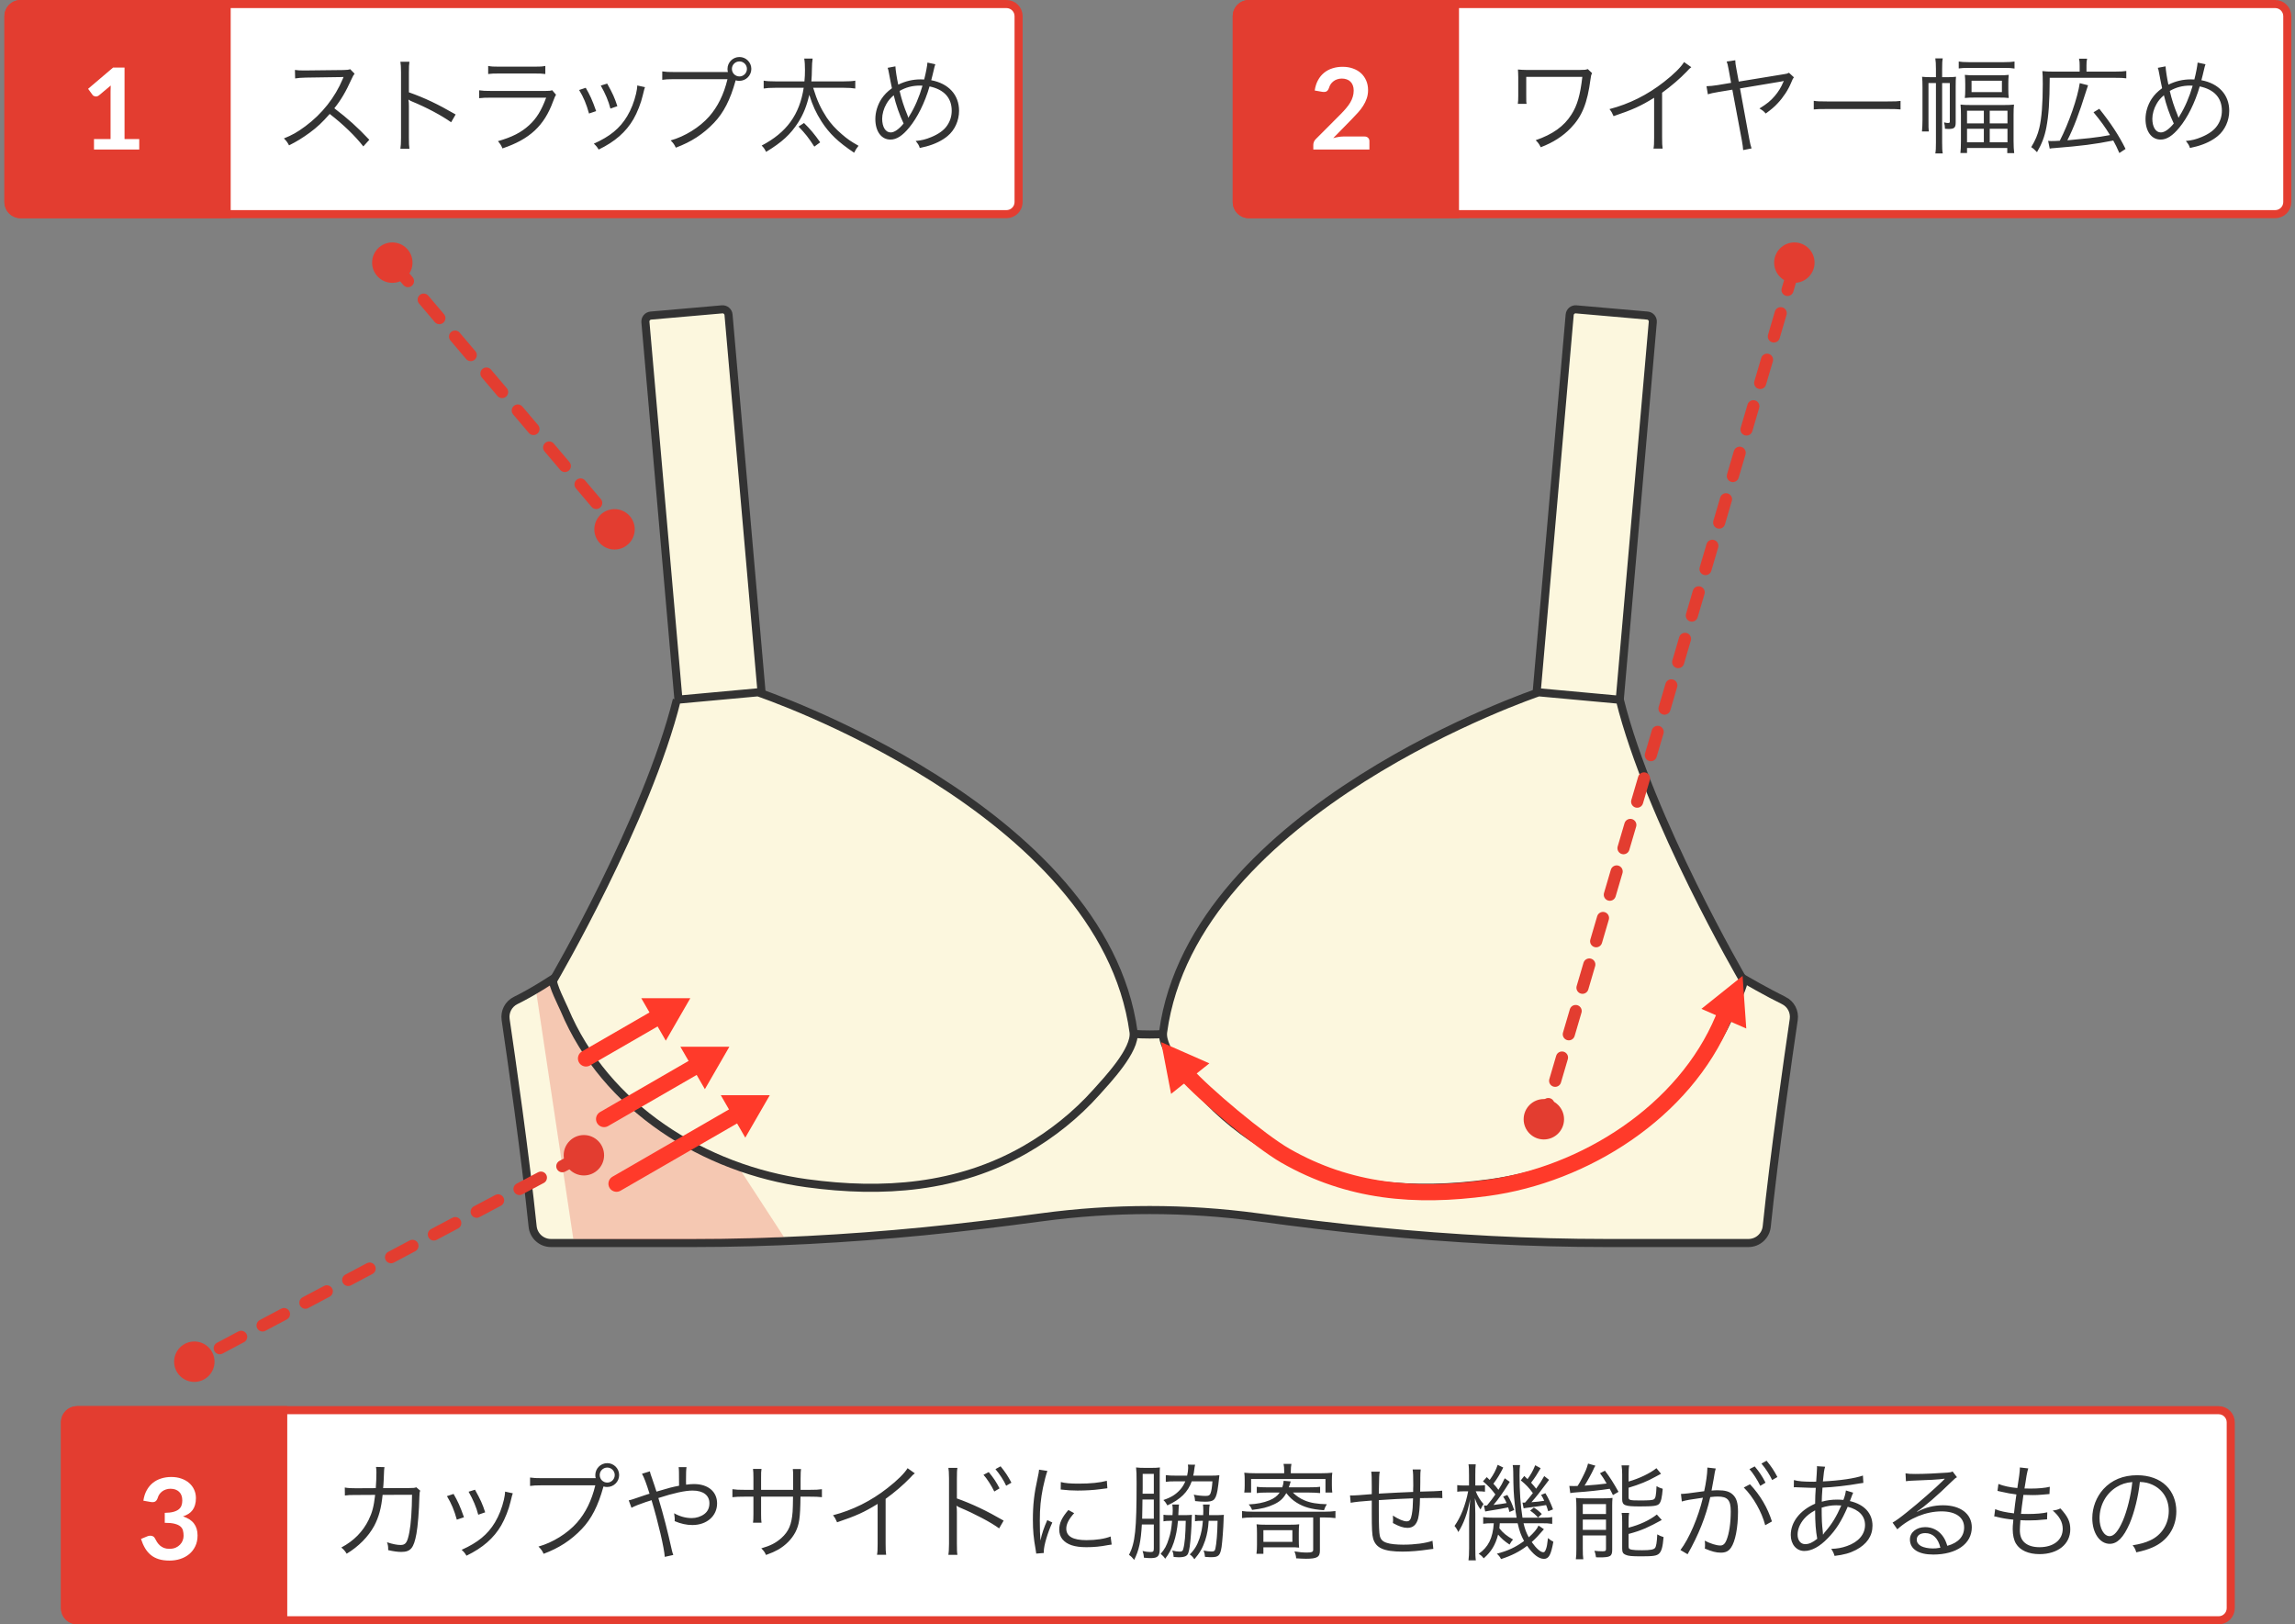 <svg width="284" height="201" viewBox="0 0 284 201" fill="none" xmlns="http://www.w3.org/2000/svg">
<rect x="0" y="0" width="284" height="201" fill="#808080" stroke="none"/>
<path d="M83.301 124.299L73.775 129.799" stroke="#FF3A2A" stroke-width="2" stroke-linecap="round"/>
<path d="M83.648 126.098L81.916 123.098L85.381 123.098L83.648 126.098Z" fill="#FF3A2A" stroke="#FF3A2A"/>
<path d="M86.637 130.698L74.512 137.698" stroke="#FF3A2A" stroke-width="2" stroke-linecap="round"/>
<path d="M86.984 132.498L85.252 129.497L88.717 129.497L86.984 132.498Z" fill="#FF3A2A" stroke="#FF3A2A"/>
<path d="M90.137 137.348L74.548 146.348" stroke="#FF3A2A" stroke-width="2" stroke-linecap="round"/>
<path d="M90.484 139.147L88.752 136.147L92.217 136.146L90.484 139.147Z" fill="#FF3A2A" stroke="#FF3A2A"/>
<path d="M220.743 123.81C216.537 121.729 211.786 118.706 211.718 118.643C211.718 118.643 211.893 117.859 211.891 117.859L146.289 127.733C143.622 128.102 140.917 128.102 138.251 127.733L72.757 117.839C72.757 117.839 72.805 118.073 72.803 118.073C72.733 118.137 68.002 121.731 63.796 123.81C62.92 124.244 62.429 125.194 62.571 126.161C63.23 130.638 65.008 142.975 65.912 151.769C66.032 152.932 67.008 153.814 68.176 153.814H85.708C95.238 153.814 104.763 153.297 114.248 152.371C119.089 151.899 123.915 151.301 128.736 150.653C128.784 150.648 128.831 150.64 128.879 150.635C137.768 149.434 146.773 149.434 155.661 150.635C155.709 150.64 155.757 150.648 155.805 150.653C160.626 151.301 165.452 151.899 170.293 152.371C179.778 153.297 189.303 153.814 198.833 153.814H216.365C217.533 153.814 218.509 152.932 218.629 151.771C219.533 142.979 221.311 130.64 221.97 126.161C222.112 125.194 221.621 124.242 220.745 123.809L220.743 123.81Z" fill="#FCF7DE" stroke="#333333" stroke-miterlimit="10"/>
<path opacity="0.25" d="M70.947 153.324L66.394 122.998C66.394 122.998 71.27 119.989 73.634 117.149L97.007 153.062C97.007 153.062 92.257 153.559 70.947 153.324Z" fill="#E33D30"/>
<path d="M80.54 39.051L89.354 38.28C89.76 38.244 90.118 38.544 90.154 38.951L94.362 87.049L84.077 87.949L79.869 39.85C79.834 39.444 80.134 39.087 80.54 39.051Z" fill="#FCF7DE" stroke="#333333" stroke-miterlimit="10"/>
<path d="M200.32 87.949L190.036 87.049L194.244 38.951C194.279 38.544 194.637 38.244 195.043 38.28L203.858 39.051C204.264 39.087 204.564 39.444 204.528 39.85L200.32 87.949Z" fill="#FCF7DE" stroke="#333333" stroke-miterlimit="10"/>
<path d="M200.449 86.59L190.402 85.668C190.402 85.668 147.697 100.023 143.931 127.711C143.636 129.921 147.208 133.673 148.521 135.144C151.041 137.966 154.038 140.357 157.318 142.239C165.677 147.032 174.962 147.691 184.336 146.418C197.06 144.691 209.297 137.049 214.372 124.912C214.568 124.443 215.99 121.652 215.723 121.278C215.723 121.278 204.144 101.438 200.447 86.59H200.449Z" fill="#FCF7DE" stroke="#333333" stroke-miterlimit="10"/>
<path d="M83.756 86.59L93.803 85.668C93.803 85.668 136.508 100.023 140.274 127.711C140.569 129.921 136.997 133.673 135.684 135.144C133.164 137.966 130.168 140.357 126.887 142.239C118.528 147.032 109.243 147.691 99.869 146.418C87.145 144.691 74.908 137.049 69.833 124.912C69.638 124.443 68.215 121.652 68.483 121.278C68.483 121.278 80.061 101.438 83.758 86.59H83.756Z" fill="#FCF7DE" stroke="#333333" stroke-miterlimit="10"/>
<path d="M82.043 125.475L72.517 130.975" stroke="#FF3A2A" stroke-width="2" stroke-linecap="round"/>
<path d="M82.391 127.609L80.369 124.107L84.412 124.108L82.391 127.609Z" fill="#FF3A2A" stroke="#FF3A2A" stroke-width="1.167"/>
<path d="M86.879 131.475L74.755 138.475" stroke="#FF3A2A" stroke-width="2" stroke-linecap="round"/>
<path d="M87.227 133.609L85.205 130.107L89.248 130.108L87.227 133.609Z" fill="#FF3A2A" stroke="#FF3A2A" stroke-width="1.167"/>
<path d="M91.879 137.475L76.29 146.475" stroke="#FF3A2A" stroke-width="2" stroke-linecap="round"/>
<path d="M92.227 139.609L90.205 136.107L94.248 136.108L92.227 139.609Z" fill="#FF3A2A" stroke="#FF3A2A" stroke-width="1.167"/>
<path d="M48.547 32.5L76.547 65.5" stroke="#E33D30" stroke-width="1.5" stroke-linecap="round" stroke-dasharray="3 3"/>
<path d="M222.047 33L191.047 138.5" stroke="#E33D30" stroke-width="1.5" stroke-linecap="round" stroke-dasharray="3 3"/>
<path d="M2.547 0.5H124.547C125.375 0.5 126.047 1.172 126.047 2V25C126.047 25.828 125.375 26.5 124.547 26.5H2.547C1.718 26.5 1.047 25.828 1.047 25V2C1.047 1.172 1.718 0.5 2.547 0.5Z" fill="white" stroke="#E43D30"/>
<path d="M45.701 17.298L44.96 18.117C43.933 16.804 42.464 15.387 40.8 14.1C39.89 15.14 39.253 15.738 38.317 16.427C37.42 17.077 36.731 17.506 35.769 17.987C35.561 17.597 35.457 17.454 35.132 17.129C36.133 16.726 36.77 16.375 37.771 15.634C39.851 14.1 41.463 12.046 42.412 9.771C42.438 9.693 42.451 9.68 42.477 9.615C42.503 9.576 42.503 9.563 42.516 9.524C42.399 9.537 42.36 9.537 42.204 9.537L37.862 9.602C37.277 9.615 36.9 9.641 36.523 9.706L36.497 8.653C36.848 8.705 37.082 8.718 37.524 8.718C37.563 8.718 37.68 8.718 37.862 8.718L42.503 8.666C42.958 8.653 43.114 8.64 43.335 8.562L43.881 9.121C43.751 9.277 43.66 9.433 43.517 9.758C42.789 11.37 42.178 12.397 41.372 13.398C43.075 14.698 44.219 15.725 45.701 17.298ZM50.665 18.403H49.547C49.599 18.052 49.625 17.74 49.625 17.038V8.965C49.625 8.276 49.599 7.964 49.547 7.639H50.665C50.613 7.977 50.6 8.25 50.6 8.991V11.422C52.602 12.137 54.11 12.852 56.385 14.165L55.826 15.127C54.604 14.269 52.81 13.307 50.977 12.553C50.782 12.475 50.691 12.423 50.574 12.332L50.548 12.345C50.587 12.605 50.6 12.787 50.6 13.112V17.025C50.6 17.753 50.613 18.039 50.665 18.403ZM60.41 9.16V8.159C60.788 8.237 61.047 8.25 61.776 8.25H66.118C66.846 8.25 67.106 8.237 67.483 8.159V9.16C67.132 9.108 66.82 9.095 66.13 9.095H61.763C61.074 9.095 60.761 9.108 60.41 9.16ZM59.292 12.15V11.175C59.761 11.24 60.033 11.253 60.813 11.253H67.483C67.963 11.253 68.106 11.24 68.328 11.162L68.808 11.721C68.692 11.903 68.665 11.968 68.445 12.54C67.34 15.569 65.546 17.233 62.178 18.364C62.023 17.987 61.931 17.844 61.62 17.467C63.361 16.973 64.505 16.388 65.481 15.491C66.403 14.646 66.989 13.684 67.587 12.085H60.8C60.111 12.085 59.734 12.098 59.292 12.15ZM71.665 11.136L72.484 10.863C73.004 11.76 73.29 12.371 73.772 13.749L72.888 14.048C72.576 12.904 72.212 12.033 71.665 11.136ZM74.344 10.59L75.136 10.343C75.826 11.578 76.059 12.098 76.397 13.138L75.54 13.437C75.305 12.514 74.903 11.565 74.344 10.59ZM78.855 10.577L79.817 10.785C79.739 10.993 79.739 10.993 79.531 11.838C79.323 12.748 78.855 13.944 78.386 14.75C77.463 16.336 76.099 17.532 74.084 18.507C73.888 18.182 73.784 18.052 73.486 17.779C75.487 16.882 76.71 15.881 77.606 14.386C78.1 13.567 78.478 12.592 78.712 11.591C78.802 11.162 78.855 10.863 78.855 10.707V10.655C78.855 10.616 78.855 10.616 78.855 10.577ZM89.817 8.913H90.077C90.038 8.77 90.025 8.653 90.025 8.536C90.025 7.717 90.688 7.054 91.507 7.054C92.313 7.054 92.976 7.717 92.976 8.523C92.976 9.342 92.313 10.005 91.494 10.005C91.351 10.005 91.221 9.992 91.039 9.94C91.026 9.979 91.026 9.979 91.013 10.018C90.376 12.332 89.544 13.957 88.361 15.192C87.009 16.609 85.54 17.558 83.629 18.273C83.447 17.87 83.304 17.688 82.992 17.376C84.734 16.895 86.58 15.751 87.75 14.425C88.816 13.216 89.57 11.695 90.025 9.797H83.408C82.654 9.797 82.342 9.823 81.952 9.875V8.835C82.42 8.9 82.719 8.913 83.421 8.913H89.817ZM91.507 7.6C90.987 7.6 90.571 8.016 90.571 8.523C90.571 9.043 90.987 9.459 91.507 9.459C92.014 9.459 92.43 9.043 92.43 8.523C92.43 8.016 92.014 7.6 91.507 7.6ZM104.422 10.863H100.626C101.12 12.475 101.562 13.411 102.316 14.568C102.81 15.296 103.408 15.959 104.188 16.622C104.864 17.207 105.293 17.506 106.242 18.039C105.995 18.338 105.904 18.494 105.696 18.897C103.707 17.571 102.628 16.531 101.653 15.023C100.977 13.957 100.574 13.086 100.145 11.734C99.833 13.099 99.417 14.139 98.78 15.14C97.831 16.622 96.778 17.597 94.802 18.793C94.633 18.455 94.529 18.286 94.256 18.013C97.35 16.388 98.936 14.204 99.456 10.863H95.933C95.231 10.863 94.893 10.889 94.503 10.954V9.979C94.841 10.044 95.257 10.07 95.972 10.07H99.547C99.599 9.524 99.612 9.16 99.612 8.666C99.612 8.068 99.586 7.613 99.521 7.249H100.561C100.496 7.691 100.483 7.951 100.47 8.601C100.47 9.16 100.444 9.485 100.405 10.07H104.409C105.072 10.07 105.501 10.044 105.839 9.979V10.954C105.436 10.889 105.059 10.863 104.422 10.863ZM101.497 17.61L100.769 18.143C100.054 17.038 99.664 16.544 98.819 15.66L99.495 15.218C100.262 15.972 100.808 16.622 101.497 17.61ZM109.842 8.393L110.804 8.211C110.817 8.627 110.986 9.719 111.155 10.473C112.065 10.031 112.962 9.823 113.937 9.823C114.028 9.823 114.184 9.823 114.366 9.836C114.587 8.978 114.743 8.12 114.769 7.743L115.744 7.951C115.666 8.159 115.666 8.159 115.393 9.316C115.328 9.537 115.302 9.68 115.237 9.927C117.395 10.33 118.682 11.747 118.682 13.71C118.682 14.919 118.149 16.102 117.265 16.83C116.602 17.389 115.666 17.844 114.639 18.117C114.444 18.169 114.379 18.182 113.82 18.312C113.716 17.974 113.651 17.87 113.313 17.441C114.054 17.376 114.561 17.246 115.25 16.96C116.16 16.583 116.81 16.115 117.2 15.543C117.577 14.997 117.772 14.373 117.772 13.697C117.772 12.111 116.823 11.071 115.029 10.694C114.444 12.709 113.521 14.568 112.507 15.79C111.675 16.804 110.947 17.272 110.193 17.272C109.062 17.272 108.321 16.258 108.321 14.724C108.321 13.879 108.594 12.982 109.075 12.241C109.413 11.734 109.777 11.357 110.375 10.915C110.284 10.499 110.128 9.732 110.011 9.082C109.933 8.653 109.92 8.601 109.842 8.393ZM110.596 11.786C110.167 12.163 109.92 12.449 109.686 12.865C109.361 13.424 109.166 14.126 109.166 14.685C109.166 15.712 109.582 16.388 110.219 16.388C110.674 16.388 111.233 15.998 111.818 15.283C111.298 14.191 110.882 12.982 110.596 11.786ZM112.403 14.568H112.416C112.481 14.438 112.481 14.425 112.572 14.282C113.183 13.32 113.755 11.994 114.158 10.603C114.015 10.603 113.898 10.59 113.833 10.59C112.91 10.59 112.078 10.811 111.324 11.253C111.571 12.306 111.844 13.164 112.299 14.269C112.364 14.438 112.377 14.464 112.403 14.568Z" fill="#333333"/>
<path d="M0.547 2C0.547 0.895 1.442 0 2.547 0H28.547V27H2.547C1.442 27 0.547 26.105 0.547 25V2Z" fill="#E33D30"/>
<path d="M17.231 17.205V18.5H11.631V17.205H13.682V11.304C13.682 11.071 13.689 10.83 13.703 10.583L12.247 11.801C12.163 11.866 12.079 11.908 11.995 11.927C11.916 11.941 11.839 11.941 11.764 11.927C11.694 11.913 11.631 11.89 11.575 11.857C11.519 11.82 11.477 11.78 11.449 11.738L10.903 10.989L13.99 8.364H15.411V17.205H17.231Z" fill="white"/>
<path d="M154.547 0.5H281.547C282.375 0.5 283.047 1.172 283.047 2V25C283.047 25.828 282.375 26.5 281.547 26.5H154.547C153.718 26.5 153.047 25.828 153.047 25V2C153.047 1.172 153.718 0.5 154.547 0.5Z" fill="white" stroke="#E43D30"/>
<path d="M188.907 12.852H187.828C187.867 12.553 187.88 12.345 187.88 11.799V9.576C187.867 9.069 187.867 8.952 187.841 8.601C188.127 8.627 188.53 8.653 188.842 8.653H195.563C196.096 8.653 196.226 8.64 196.486 8.549L197.019 9.056C196.902 9.264 196.876 9.368 196.824 9.784C196.434 12.761 195.784 14.386 194.38 15.842C193.392 16.869 192.17 17.649 190.662 18.221C190.454 17.805 190.363 17.675 190.038 17.35C192.144 16.622 193.535 15.634 194.458 14.178C195.186 13.047 195.55 11.76 195.81 9.511H188.868V11.773C188.868 12.644 188.868 12.644 188.907 12.852ZM208.398 7.678L209.295 8.315C209.061 8.484 209.048 8.51 208.723 8.861C207.904 9.719 206.799 10.668 205.681 11.474V17.012C205.681 17.753 205.694 18.039 205.746 18.39H204.615C204.68 18.052 204.693 17.753 204.693 17.038V12.098C203.003 13.138 202.054 13.567 199.675 14.373C199.493 13.957 199.428 13.827 199.168 13.502C201.612 12.865 203.861 11.747 205.915 10.135C207.124 9.199 208.034 8.289 208.398 7.678ZM221.379 9.004L221.99 9.563C221.847 9.758 221.847 9.758 221.652 10.226C221.301 11.097 220.677 12.046 219.988 12.774C219.572 13.229 219.208 13.528 218.506 14.048C218.246 13.749 218.142 13.671 217.726 13.424C218.636 12.865 219.117 12.475 219.624 11.877C220.066 11.357 220.404 10.811 220.664 10.187C220.703 10.109 220.729 10.057 220.742 10.018C220.625 10.044 220.547 10.07 220.443 10.083L215.321 10.941L216.465 17.181C216.569 17.727 216.634 18.026 216.751 18.364L215.711 18.572C215.685 18.247 215.646 17.896 215.555 17.402L214.372 11.097L212.643 11.383C211.967 11.5 211.72 11.552 211.343 11.669L211.174 10.668C211.629 10.655 211.967 10.616 212.5 10.538L214.216 10.252L213.93 8.679C213.787 7.925 213.787 7.925 213.67 7.613L214.736 7.457C214.749 7.795 214.762 7.964 214.866 8.484L215.165 10.096L220.807 9.173C221.093 9.134 221.184 9.108 221.379 9.004ZM224.448 13.541V12.475C224.825 12.54 225.176 12.553 226.06 12.553H233.613C234.575 12.553 234.783 12.54 235.186 12.488V13.541C234.77 13.502 234.471 13.489 233.6 13.489H226.06C225.111 13.489 224.838 13.502 224.448 13.541ZM240.334 10.278V17.636C240.334 18.351 240.347 18.663 240.412 18.988H239.489C239.554 18.65 239.567 18.338 239.567 17.636V10.278H238.644V14.867C238.644 15.699 238.644 15.92 238.683 16.271H237.838C237.877 15.894 237.903 15.322 237.903 14.841V10.746C237.903 10.213 237.89 9.875 237.851 9.498C238.163 9.537 238.462 9.55 238.956 9.55H239.567V8.536C239.567 7.899 239.541 7.561 239.489 7.223H240.412C240.347 7.548 240.334 7.821 240.334 8.536V9.55H241.036C241.504 9.55 241.725 9.537 242.05 9.498C242.024 9.745 242.011 10.018 242.011 10.72V15.166C242.011 15.803 241.829 15.959 241.114 15.959C240.997 15.959 240.828 15.946 240.685 15.933C240.672 15.608 240.646 15.426 240.568 15.14C240.893 15.218 240.919 15.218 241.075 15.218C241.231 15.218 241.283 15.179 241.283 15.062V10.278H240.334ZM242.388 8.471V7.613C242.687 7.665 243.038 7.691 243.597 7.691H248.017C248.641 7.691 248.979 7.665 249.291 7.613V8.484C248.914 8.419 248.654 8.406 248.017 8.406H243.597C243.051 8.406 242.726 8.419 242.388 8.471ZM243.194 11.006V10.395C243.194 9.888 243.181 9.615 243.142 9.264C243.48 9.303 243.805 9.316 244.364 9.316H247.393C247.926 9.316 248.264 9.303 248.576 9.264C248.537 9.615 248.524 9.862 248.524 10.382V10.993C248.524 11.513 248.537 11.786 248.576 12.124C248.238 12.085 247.9 12.072 247.341 12.072H244.403C243.857 12.072 243.48 12.085 243.142 12.124C243.181 11.786 243.194 11.5 243.194 11.006ZM243.974 9.992V11.396H247.731V9.992H243.974ZM242.661 17.493V14.23C242.661 13.658 242.648 13.294 242.609 12.943C242.986 12.982 243.285 12.995 243.896 12.995H247.952C248.576 12.995 248.849 12.982 249.226 12.943C249.187 13.281 249.174 13.658 249.174 14.204V17.467C249.174 18.065 249.2 18.559 249.252 18.949H248.394V18.312H243.415V18.936H242.596C242.635 18.572 242.661 18.156 242.661 17.493ZM243.415 13.697V15.27H245.495V13.697H243.415ZM246.223 13.697V15.27H248.42V13.697H246.223ZM243.415 15.933V17.61H245.495V15.933H243.415ZM246.223 15.933V17.61H248.42V15.933H246.223ZM253.646 18.39L253.451 17.428C253.62 17.454 253.685 17.454 253.867 17.454C254.101 17.454 254.582 17.441 254.894 17.415C256.012 15.244 257.104 12.085 257.364 10.291L258.391 10.551C258.3 10.798 258.248 10.954 258.131 11.344C257.273 14.074 256.623 15.803 255.83 17.363C257.234 17.233 258.144 17.142 258.586 17.09C259.704 16.96 260.224 16.882 261.108 16.713C260.497 15.712 259.951 14.958 259.067 13.892L259.782 13.463C261.173 15.192 262.213 16.765 263.032 18.429L262.265 18.936C261.953 18.221 261.823 17.961 261.511 17.389C259.158 17.857 257.598 18.052 254.205 18.325C253.971 18.338 253.841 18.351 253.646 18.39ZM257.351 8.861V8.094C257.351 7.717 257.338 7.548 257.273 7.262H258.274C258.209 7.522 258.196 7.717 258.196 8.107V8.861H261.719C262.408 8.861 262.772 8.835 263.123 8.783V9.693C262.785 9.641 262.473 9.628 261.719 9.628H253.646C253.633 12.644 253.516 14.282 253.23 15.777C253.009 16.921 252.671 17.805 252.073 18.832C251.722 18.468 251.657 18.403 251.358 18.208C251.865 17.376 252.151 16.7 252.359 15.842C252.645 14.633 252.788 12.839 252.788 10.421C252.788 9.576 252.775 9.199 252.736 8.796C253.152 8.848 253.516 8.861 254.036 8.861H257.351ZM267.022 8.393L267.984 8.211C267.997 8.627 268.166 9.719 268.335 10.473C269.245 10.031 270.142 9.823 271.117 9.823C271.208 9.823 271.364 9.823 271.546 9.836C271.767 8.978 271.923 8.12 271.949 7.743L272.924 7.951C272.846 8.159 272.846 8.159 272.573 9.316C272.508 9.537 272.482 9.68 272.417 9.927C274.575 10.33 275.862 11.747 275.862 13.71C275.862 14.919 275.329 16.102 274.445 16.83C273.782 17.389 272.846 17.844 271.819 18.117C271.624 18.169 271.559 18.182 271 18.312C270.896 17.974 270.831 17.87 270.493 17.441C271.234 17.376 271.741 17.246 272.43 16.96C273.34 16.583 273.99 16.115 274.38 15.543C274.757 14.997 274.952 14.373 274.952 13.697C274.952 12.111 274.003 11.071 272.209 10.694C271.624 12.709 270.701 14.568 269.687 15.79C268.855 16.804 268.127 17.272 267.373 17.272C266.242 17.272 265.501 16.258 265.501 14.724C265.501 13.879 265.774 12.982 266.255 12.241C266.593 11.734 266.957 11.357 267.555 10.915C267.464 10.499 267.308 9.732 267.191 9.082C267.113 8.653 267.1 8.601 267.022 8.393ZM267.776 11.786C267.347 12.163 267.1 12.449 266.866 12.865C266.541 13.424 266.346 14.126 266.346 14.685C266.346 15.712 266.762 16.388 267.399 16.388C267.854 16.388 268.413 15.998 268.998 15.283C268.478 14.191 268.062 12.982 267.776 11.786ZM269.583 14.568H269.596C269.661 14.438 269.661 14.425 269.752 14.282C270.363 13.32 270.935 11.994 271.338 10.603C271.195 10.603 271.078 10.59 271.013 10.59C270.09 10.59 269.258 10.811 268.504 11.253C268.751 12.306 269.024 13.164 269.479 14.269C269.544 14.438 269.557 14.464 269.583 14.568Z" fill="#333333"/>
<path d="M152.547 2C152.547 0.895 153.442 0 154.547 0H180.547V27H154.547C153.442 27 152.547 26.105 152.547 25V2Z" fill="#E33D30"/>
<path d="M168.853 16.89C169.04 16.89 169.187 16.944 169.294 17.051C169.406 17.154 169.462 17.291 169.462 17.464V18.5H162.518V17.926C162.518 17.809 162.542 17.688 162.588 17.562C162.64 17.431 162.719 17.315 162.826 17.212L165.899 14.132C166.156 13.871 166.385 13.621 166.585 13.383C166.791 13.145 166.961 12.909 167.096 12.676C167.232 12.443 167.334 12.207 167.404 11.969C167.479 11.726 167.516 11.472 167.516 11.206C167.516 10.963 167.481 10.751 167.411 10.569C167.341 10.382 167.241 10.226 167.11 10.1C166.984 9.974 166.83 9.881 166.648 9.82C166.471 9.755 166.27 9.722 166.046 9.722C165.841 9.722 165.65 9.752 165.472 9.813C165.3 9.869 165.146 9.951 165.01 10.058C164.875 10.161 164.761 10.282 164.667 10.422C164.574 10.562 164.504 10.716 164.457 10.884C164.378 11.099 164.275 11.241 164.149 11.311C164.023 11.381 163.841 11.397 163.603 11.36L162.693 11.199C162.763 10.714 162.899 10.289 163.099 9.925C163.3 9.556 163.55 9.251 163.848 9.008C164.152 8.761 164.497 8.576 164.884 8.455C165.276 8.329 165.696 8.266 166.144 8.266C166.611 8.266 167.038 8.336 167.425 8.476C167.813 8.611 168.144 8.805 168.419 9.057C168.695 9.309 168.909 9.612 169.063 9.967C169.217 10.322 169.294 10.716 169.294 11.15C169.294 11.523 169.238 11.869 169.126 12.186C169.019 12.503 168.872 12.807 168.685 13.096C168.503 13.385 168.289 13.665 168.041 13.936C167.794 14.207 167.535 14.482 167.264 14.762L164.982 17.093C165.202 17.028 165.419 16.979 165.633 16.946C165.853 16.909 166.06 16.89 166.256 16.89H168.853Z" fill="white"/>
<path d="M9.547 174.5H274.547C275.375 174.5 276.047 175.172 276.047 176V199C276.047 199.828 275.375 200.5 274.547 200.5H9.547C8.718 200.5 8.047 199.828 8.047 199V176C8.047 175.172 8.718 174.5 9.547 174.5Z" fill="white" stroke="#E43D30"/>
<path d="M44.071 184.161L46.502 184.148C46.554 183.485 46.58 182.77 46.58 182.198C46.58 181.899 46.567 181.756 46.528 181.522L47.581 181.548C47.529 181.847 47.529 181.847 47.477 183.225C47.451 183.628 47.451 183.784 47.412 184.148L50.662 184.135C51.247 184.135 51.26 184.122 51.52 184.044L52.001 184.46C51.923 184.655 51.91 184.772 51.897 185.24C51.858 186.93 51.702 188.893 51.533 189.79C51.208 191.571 50.818 192.039 49.648 192.039C49.232 192.039 48.725 191.974 48.036 191.818C48.036 191.74 48.036 191.701 48.036 191.662C48.036 191.363 48.01 191.181 47.893 190.843C48.595 191.077 49.141 191.181 49.57 191.181C50.207 191.181 50.415 190.869 50.662 189.582C50.857 188.555 50.974 186.891 50.987 184.967L47.347 184.98C47.178 186.644 46.879 187.723 46.307 188.815C45.579 190.154 44.37 191.376 42.901 192.26C42.667 191.883 42.563 191.779 42.238 191.493C43.785 190.674 44.903 189.53 45.618 188.074C46.06 187.164 46.255 186.436 46.424 184.98L44.058 184.993C43.291 184.993 43.148 184.993 42.68 185.058L42.667 184.07C43.109 184.148 43.421 184.161 44.071 184.161ZM55.308 185.136L56.127 184.863C56.647 185.76 56.933 186.371 57.414 187.749L56.53 188.048C56.218 186.904 55.854 186.033 55.308 185.136ZM57.986 184.59L58.779 184.343C59.468 185.578 59.702 186.098 60.04 187.138L59.182 187.437C58.948 186.514 58.545 185.565 57.986 184.59ZM62.497 184.577L63.459 184.785C63.381 184.993 63.381 184.993 63.173 185.838C62.965 186.748 62.497 187.944 62.029 188.75C61.106 190.336 59.741 191.532 57.726 192.507C57.531 192.182 57.427 192.052 57.128 191.779C59.13 190.882 60.352 189.881 61.249 188.386C61.743 187.567 62.12 186.592 62.354 185.591C62.445 185.162 62.497 184.863 62.497 184.707V184.655C62.497 184.616 62.497 184.616 62.497 184.577ZM73.459 182.913H73.719C73.68 182.77 73.667 182.653 73.667 182.536C73.667 181.717 74.33 181.054 75.149 181.054C75.955 181.054 76.618 181.717 76.618 182.523C76.618 183.342 75.955 184.005 75.136 184.005C74.993 184.005 74.863 183.992 74.681 183.94C74.668 183.979 74.668 183.979 74.655 184.018C74.018 186.332 73.186 187.957 72.003 189.192C70.651 190.609 69.182 191.558 67.271 192.273C67.089 191.87 66.946 191.688 66.634 191.376C68.376 190.895 70.222 189.751 71.392 188.425C72.458 187.216 73.212 185.695 73.667 183.797H67.05C66.296 183.797 65.984 183.823 65.594 183.875V182.835C66.062 182.9 66.361 182.913 67.063 182.913H73.459ZM75.149 181.6C74.629 181.6 74.213 182.016 74.213 182.523C74.213 183.043 74.629 183.459 75.149 183.459C75.656 183.459 76.072 183.043 76.072 182.523C76.072 182.016 75.656 181.6 75.149 181.6ZM79.443 182.367L80.418 182.068C80.483 182.354 80.522 182.471 80.665 182.861C80.925 183.628 81.055 183.992 81.237 184.577C83.057 184.044 83.057 184.044 84.032 183.849C84.032 181.99 84.019 181.873 83.98 181.548H84.955C84.903 181.886 84.89 182.289 84.89 183.303C84.89 183.316 84.89 183.563 84.903 183.719C85.267 183.667 85.553 183.641 85.878 183.641C87.62 183.641 88.738 184.577 88.738 186.033C88.738 187.593 87.464 188.711 85.683 188.711C84.955 188.711 84.253 188.555 83.486 188.23C83.499 188.126 83.499 188.035 83.499 187.996C83.499 187.84 83.486 187.762 83.421 187.255C84.11 187.645 84.851 187.853 85.605 187.853C86.164 187.853 86.736 187.671 87.165 187.346C87.581 187.034 87.789 186.579 87.789 186.02C87.789 185.032 87.022 184.447 85.709 184.447C84.76 184.447 83.356 184.759 81.471 185.37C82.134 187.58 82.602 189.413 83.148 191.857C83.213 192.13 83.239 192.195 83.317 192.416L82.264 192.65C82.199 191.584 81.471 188.451 80.626 185.63C80.509 185.682 80.509 185.682 79.924 185.864C79.183 186.111 78.494 186.384 78.143 186.579L77.805 185.656C78.169 185.578 78.169 185.578 79.716 185.045C80.041 184.928 80.171 184.902 80.379 184.837C79.976 183.537 79.69 182.783 79.443 182.367ZM94.183 184.356H98.148V183.095C98.148 182.172 98.148 182.068 98.109 181.782H99.123C99.084 182.12 99.084 182.12 99.071 182.991C99.071 183.277 99.071 183.277 99.071 184.356H100.189C100.956 184.356 101.242 184.343 101.71 184.278V185.266C101.268 185.214 100.891 185.201 100.202 185.201H99.058C99.032 187.84 98.902 188.672 98.421 189.608C97.966 190.466 97.238 191.207 96.302 191.753C95.847 192 95.509 192.156 94.794 192.416C94.625 192.052 94.521 191.909 94.209 191.597C95.34 191.272 96.003 190.934 96.692 190.323C97.602 189.504 97.966 188.646 98.083 187.073C98.109 186.657 98.122 186.254 98.135 185.201H94.183V187.372C94.183 187.931 94.196 188.1 94.235 188.425H93.182C93.221 188.139 93.234 187.892 93.234 187.333V185.201H92.142C91.453 185.201 91.076 185.214 90.634 185.266V184.278C91.102 184.343 91.388 184.356 92.155 184.356H93.234V182.861C93.234 182.302 93.221 182.068 93.182 181.769H94.235C94.183 182.12 94.183 182.224 94.183 182.822V184.356ZM112.31 181.678L113.207 182.315C112.973 182.484 112.96 182.51 112.635 182.861C111.816 183.719 110.711 184.668 109.593 185.474V191.012C109.593 191.753 109.606 192.039 109.658 192.39H108.527C108.592 192.052 108.605 191.753 108.605 191.038V186.098C106.915 187.138 105.966 187.567 103.587 188.373C103.405 187.957 103.34 187.827 103.08 187.502C105.524 186.865 107.773 185.747 109.827 184.135C111.036 183.199 111.946 182.289 112.31 181.678ZM118.478 192.403H117.36C117.412 192.104 117.425 191.831 117.438 191.038V182.965C117.425 182.146 117.412 181.925 117.36 181.639H118.478C118.426 181.938 118.413 182.185 118.413 182.991V185.422C120.272 186.085 122.066 186.93 124.198 188.165L123.639 189.127C122.664 188.399 120.623 187.32 118.79 186.553C118.608 186.475 118.504 186.423 118.387 186.332L118.361 186.345C118.4 186.579 118.413 186.787 118.413 187.112V191.025C118.413 191.805 118.426 192.091 118.478 192.403ZM121.702 182.497L122.352 182.159C122.937 182.861 123.301 183.407 123.691 184.174L123.041 184.564C122.716 183.875 122.092 182.9 121.702 182.497ZM123.184 181.795L123.821 181.444C124.406 182.172 124.731 182.653 125.16 183.472L124.51 183.849C124.237 183.225 123.691 182.393 123.184 181.795ZM128.583 181.86L129.61 182.016C129.415 182.575 129.259 183.212 129.064 184.096C128.791 185.461 128.674 186.605 128.674 188.165C128.674 189.179 128.7 189.946 128.752 190.635C128.934 189.764 129.181 189.049 129.597 188.1L130.221 188.399C129.636 189.686 129.168 191.246 129.168 191.974C129.168 192.013 129.168 192.078 129.168 192.169L128.232 192.247C128.206 192.039 128.193 191.974 128.154 191.727C127.907 190.349 127.816 189.413 127.816 188.048C127.816 186.202 127.972 184.824 128.401 182.9C128.531 182.289 128.557 182.159 128.583 181.86ZM131.261 184.317L131.274 183.394C131.833 183.537 132.47 183.589 133.484 183.589C134.927 183.589 136.097 183.472 136.968 183.238L137.033 184.161C137.007 184.161 136.708 184.2 136.136 184.278C135.382 184.382 134.342 184.447 133.341 184.447C132.613 184.447 132.106 184.408 131.261 184.317ZM132.21 186.852L132.925 187.242C132.275 187.957 131.95 188.581 131.95 189.153C131.95 190.115 132.769 190.583 134.446 190.583C135.629 190.583 136.734 190.414 137.436 190.128L137.566 191.129C137.397 191.142 137.371 191.155 137.111 191.194C136.201 191.376 135.33 191.454 134.446 191.454C132.964 191.454 132.028 191.142 131.469 190.466C131.209 190.141 131.079 189.751 131.079 189.27C131.079 188.477 131.404 187.775 132.21 186.852ZM145.811 187.489H146.526C146.968 187.489 147.189 187.476 147.501 187.45C147.475 187.658 147.475 187.84 147.462 188.087C147.462 188.919 147.332 190.648 147.228 191.363C147.098 192.195 147.007 192.403 146.721 192.559C146.552 192.65 146.24 192.702 145.863 192.702C145.72 192.702 145.538 192.689 145.239 192.663C145.213 192.299 145.174 192.143 145.07 191.87C145.421 191.961 145.707 192 145.967 192C146.266 192 146.357 191.935 146.422 191.688C146.617 190.986 146.695 189.998 146.734 188.191H145.772C145.59 190.245 145.083 191.753 144.186 192.884C144.056 192.663 143.848 192.455 143.627 192.273C144.108 191.74 144.381 191.246 144.641 190.388C144.862 189.725 144.953 189.192 145.044 188.191H144.732C144.433 188.191 144.199 188.204 143.978 188.256V187.437C144.173 187.476 144.355 187.489 144.758 187.489H145.096C145.109 187.294 145.122 187.151 145.122 186.956C145.122 186.592 145.109 186.397 145.07 186.176H145.902C145.863 186.345 145.863 186.41 145.837 187.034L145.811 187.489ZM149.62 187.489H150.452C150.855 187.489 151.128 187.476 151.453 187.45C151.427 187.684 151.414 187.814 151.414 188.126C151.401 188.88 151.258 190.856 151.167 191.428C150.998 192.481 150.79 192.689 149.906 192.689C149.698 192.689 149.607 192.689 149.113 192.65C149.087 192.338 149.048 192.143 148.944 191.87C149.334 191.948 149.607 191.987 149.919 191.987C150.231 191.987 150.335 191.922 150.4 191.636C150.543 190.986 150.647 189.751 150.673 188.191H149.568C149.503 189.192 149.386 189.842 149.139 190.609C148.827 191.545 148.45 192.195 147.8 192.949C147.618 192.663 147.449 192.494 147.228 192.351C147.8 191.792 148.151 191.22 148.437 190.362C148.658 189.712 148.788 189.036 148.853 188.191H148.658C148.307 188.191 148.099 188.204 147.878 188.243V187.424C148.099 187.476 148.281 187.489 148.71 187.489H148.892C148.892 187.294 148.905 187.203 148.905 186.995C148.905 186.592 148.892 186.371 148.866 186.176H149.698C149.646 186.397 149.633 186.631 149.62 187.242C149.62 187.32 149.62 187.385 149.62 187.489ZM142.782 188.646H141.3C141.183 190.752 140.949 191.831 140.351 193.027C140.117 192.728 139.987 192.598 139.714 192.403C140.481 190.895 140.65 189.283 140.65 183.511C140.65 182.406 140.637 182.042 140.585 181.587C140.936 181.626 141.222 181.639 141.69 181.639H142.47C142.925 181.639 143.237 181.626 143.536 181.587C143.51 181.847 143.51 182.094 143.51 182.874V191.688C143.51 192.559 143.263 192.806 142.392 192.806C142.171 192.806 141.937 192.793 141.56 192.754C141.534 192.403 141.495 192.221 141.391 191.922C141.768 192.013 142.054 192.052 142.34 192.052C142.717 192.052 142.782 191.987 142.782 191.584V188.646ZM141.339 187.931H142.782V185.552H141.378C141.378 185.968 141.378 186.293 141.365 186.501C141.365 186.982 141.352 187.463 141.339 187.931ZM141.391 184.837H142.782V182.38H141.404V184.239L141.391 184.837ZM147.657 182.601H149.88C150.335 182.601 150.582 182.588 150.894 182.549C150.868 182.783 150.868 182.809 150.842 183.03C150.803 183.498 150.738 183.914 150.66 184.434C150.543 185.084 150.387 185.461 150.14 185.63C149.932 185.773 149.633 185.825 149.126 185.825C148.801 185.825 148.307 185.799 147.891 185.747C147.865 185.383 147.839 185.253 147.722 184.954C148.203 185.058 148.736 185.11 149.204 185.11C149.568 185.11 149.711 185.032 149.802 184.785C149.919 184.46 149.984 184.031 150.036 183.303H147.475C147.007 184.629 146.071 185.552 144.459 186.28C144.329 186.033 144.199 185.838 143.965 185.617C144.927 185.292 145.499 184.941 146.058 184.317C146.331 184.005 146.5 183.719 146.682 183.303H145.512C144.927 183.303 144.576 183.316 144.264 183.368V182.536C144.615 182.588 144.966 182.601 145.564 182.601H146.903C146.981 182.25 147.033 181.912 147.033 181.639C147.033 181.483 147.02 181.392 146.994 181.236L147.891 181.249C147.839 181.483 147.813 181.613 147.774 181.951C147.761 182.146 147.722 182.302 147.657 182.601ZM162.022 184.694H159.994C160.371 185.084 160.878 185.435 161.45 185.669C162.152 185.968 163.01 186.111 164.193 186.137C164.024 186.397 163.933 186.605 163.842 186.878C162.321 186.774 161.333 186.501 160.436 185.929C159.929 185.604 159.604 185.305 159.175 184.759C158.811 185.422 158.369 185.825 157.628 186.163C156.848 186.527 156.159 186.696 154.937 186.839C154.859 186.605 154.716 186.371 154.521 186.163C155.613 186.098 156.328 185.955 157.082 185.656C157.654 185.422 158.057 185.136 158.356 184.694H156.718C156.159 184.694 155.86 184.707 155.522 184.759V183.979C155.847 184.031 156.133 184.044 156.666 184.044H158.681C158.785 183.732 158.824 183.563 158.85 183.238L159.721 183.316C159.682 183.433 159.682 183.433 159.617 183.667C159.578 183.797 159.552 183.875 159.487 184.044H162.061C162.698 184.044 163.062 184.031 163.361 183.979V184.759C162.997 184.72 162.516 184.694 162.022 184.694ZM158.915 182.302V182.081C158.915 181.678 158.902 181.431 158.837 181.145H159.812C159.76 181.431 159.734 181.652 159.734 182.081V182.302H163.556C164.037 182.302 164.362 182.289 164.869 182.237C164.83 182.51 164.817 182.744 164.817 183.134V183.784C164.817 184.174 164.83 184.434 164.869 184.694H164.024V183.017H154.82V184.694H153.975C154.014 184.395 154.027 184.174 154.027 183.784V183.134C154.027 182.77 154.014 182.523 153.975 182.237C154.482 182.289 154.807 182.302 155.288 182.302H158.915ZM162.503 187.775H155.028C154.417 187.775 154.04 187.801 153.702 187.853V186.982C154.014 187.034 154.417 187.06 155.028 187.06H163.933C164.453 187.06 164.895 187.034 165.259 186.982V187.853C164.843 187.801 164.427 187.775 163.933 187.775H163.335V191.883C163.335 192.676 162.984 192.884 161.606 192.884C161.32 192.884 160.826 192.858 160.397 192.832C160.371 192.494 160.306 192.26 160.189 191.974C160.696 192.065 161.255 192.117 161.697 192.117C162.321 192.117 162.503 192.039 162.503 191.779V187.775ZM160.722 189.673V190.479C160.722 191.025 160.735 191.233 160.761 191.506C160.384 191.467 160.241 191.467 159.669 191.467H156.341V192.273H155.483C155.535 191.909 155.548 191.597 155.548 191.129V189.686C155.548 189.218 155.535 188.945 155.496 188.62C155.821 188.659 156.107 188.672 156.601 188.672H159.656C160.202 188.672 160.475 188.659 160.774 188.62C160.735 188.932 160.722 189.218 160.722 189.673ZM156.341 189.348V190.791H159.929V189.348H156.341ZM169.688 182.107H170.741C170.663 182.523 170.663 182.523 170.624 184.824C172.73 184.707 173.25 184.681 174.875 184.616C174.875 184.538 174.875 184.486 174.875 184.447C174.875 184.408 174.875 184.343 174.875 184.252C174.888 184.109 174.888 183.966 174.888 183.81C174.888 182.627 174.875 182.237 174.81 181.834H175.811C175.772 182.094 175.759 182.419 175.759 182.835V183.381L175.746 184.226V184.577C177.02 184.551 178.034 184.512 178.463 184.46L178.489 185.383C178.138 185.357 178.06 185.357 177.514 185.357C177.397 185.357 177.059 185.357 176.63 185.37C176.422 185.37 176.136 185.383 175.72 185.383C175.707 186.488 175.616 187.398 175.486 187.918C175.278 188.685 174.849 189.062 174.173 189.062C173.666 189.062 173.146 188.893 172.366 188.464C172.379 188.269 172.392 188.204 172.392 188.074C172.392 187.931 172.379 187.801 172.366 187.541C173.081 188.009 173.692 188.256 174.069 188.256C174.433 188.256 174.589 188.048 174.706 187.411C174.81 186.839 174.836 186.41 174.862 185.409C173.289 185.461 172.353 185.513 170.624 185.63C170.624 185.708 170.624 185.76 170.624 185.812C170.624 185.864 170.624 185.994 170.624 186.176C170.624 186.397 170.624 186.631 170.624 186.8C170.624 188.802 170.663 189.699 170.754 190.076C170.871 190.518 171.118 190.765 171.625 190.921C172.028 191.064 172.821 191.142 173.653 191.142C175.07 191.142 176.435 190.96 177.267 190.661L177.371 191.662C177.189 191.675 177.163 191.688 176.851 191.727C175.642 191.909 174.563 192 173.562 192C171.248 192 170.26 191.558 169.922 190.388C169.792 189.92 169.753 189.166 169.753 187.307C169.753 187.229 169.753 186.137 169.753 185.682C168.466 185.773 167.738 185.851 167.14 185.955L167.062 185.045C167.192 185.058 167.296 185.058 167.348 185.058C167.582 185.058 168.388 185.006 169.753 184.889C169.753 184.486 169.753 184.369 169.753 184.044C169.753 182.835 169.74 182.458 169.688 182.107ZM187.805 188.49H185.595C185.569 188.828 185.569 188.854 185.543 189.114C185.972 189.673 186.453 190.063 187.233 190.505C187.077 190.674 187.012 190.765 186.804 191.129C186.167 190.713 185.803 190.388 185.387 189.894C185.049 191.181 184.542 192.013 183.606 192.832C183.385 192.559 183.281 192.455 182.982 192.273C184.178 191.441 184.724 190.349 184.854 188.49H184.711C184.23 188.49 183.892 188.503 183.541 188.555V187.736C183.905 187.788 184.152 187.801 184.711 187.801H187.675C187.558 187.203 187.519 186.839 187.454 186.176C187.311 184.811 187.285 184.369 187.259 182.107C187.259 181.769 187.233 181.561 187.194 181.288H188.104C188.052 181.6 188.039 181.834 188.039 182.562C188.039 184.512 188.156 186.267 188.403 187.801H190.704C191.484 187.801 191.718 187.788 192.082 187.723V188.568C191.666 188.503 191.328 188.49 190.704 188.49H188.533C188.702 189.205 188.871 189.673 189.183 190.232C189.807 189.673 190.184 189.231 190.392 188.776L191.055 189.231C190.431 189.959 190.028 190.388 189.547 190.817C190.106 191.61 190.639 192.078 190.977 192.078C191.133 192.078 191.211 191.974 191.328 191.636C191.432 191.324 191.445 191.22 191.562 190.323C191.809 190.544 191.965 190.648 192.225 190.778C191.926 192.416 191.666 192.897 191.055 192.897C190.418 192.897 189.716 192.351 188.975 191.285C188 192.026 187.038 192.507 185.751 192.923C185.582 192.611 185.504 192.507 185.231 192.26C186.609 191.896 187.545 191.467 188.598 190.687C188.208 189.959 188.039 189.504 187.805 188.49ZM188.546 186.644L188.403 185.929C188.494 185.942 188.546 185.942 188.598 185.942C188.637 185.942 188.676 185.942 188.728 185.929C189.17 185.422 189.274 185.292 189.69 184.759C189.17 184.057 188.858 183.732 188.195 183.186L188.624 182.64C188.832 182.835 188.884 182.887 189.027 183.03C189.469 182.419 189.716 181.964 189.976 181.314L190.652 181.678C190.197 182.458 189.963 182.822 189.469 183.472C189.729 183.758 189.846 183.901 190.093 184.213C190.613 183.485 190.743 183.277 191.094 182.653L191.692 183.121C190.509 184.707 190.145 185.175 189.508 185.89C190.223 185.838 190.561 185.799 191.094 185.708C190.951 185.383 190.899 185.292 190.704 184.98L191.237 184.772C191.601 185.37 191.861 185.916 192.186 186.774L191.588 187.008C191.471 186.618 191.419 186.475 191.328 186.241C191.029 186.306 190.171 186.423 188.767 186.605C188.676 186.618 188.663 186.618 188.546 186.644ZM185.335 181.262L186.024 181.6C185.621 182.406 185.283 182.965 184.802 183.602C185.088 183.914 185.205 184.044 185.426 184.356C185.777 183.797 185.907 183.563 186.206 182.926L186.83 183.368C185.998 184.694 185.491 185.422 184.815 186.228C185.452 186.15 186.024 186.072 186.44 185.994C186.284 185.643 186.232 185.539 186.011 185.188L186.531 184.993C186.921 185.63 187.103 186.059 187.376 186.852L186.791 187.099C186.726 186.839 186.7 186.761 186.635 186.527C186.089 186.644 185.4 186.774 184.152 186.969C183.996 186.995 183.944 186.995 183.788 187.034L183.632 186.293C183.71 186.306 183.749 186.306 183.788 186.306C183.853 186.306 183.905 186.306 184.009 186.293C184.477 185.721 184.711 185.422 185.049 184.928C184.568 184.278 184.191 183.875 183.515 183.303L183.983 182.783C184.087 182.887 184.204 183.004 184.347 183.134C184.854 182.419 185.101 181.938 185.335 181.262ZM181.786 183.823V182.549C181.786 181.834 181.773 181.483 181.721 181.197H182.618C182.579 181.509 182.566 181.873 182.566 182.536V183.823H182.917C183.294 183.823 183.554 183.81 183.762 183.771V184.59C183.463 184.551 183.268 184.538 182.93 184.538H182.618C182.865 185.162 183.164 185.643 183.58 186.111C183.437 186.332 183.372 186.449 183.216 186.787C182.891 186.345 182.735 186.033 182.514 185.396C182.54 186.293 182.566 186.852 182.566 187.307V191.571C182.566 192.312 182.579 192.741 182.631 193.079H181.721C181.773 192.715 181.799 192.247 181.799 191.571V188.022C181.799 187.515 181.851 186.501 181.929 185.513C181.578 187.307 181.149 188.49 180.46 189.582C180.343 189.296 180.174 189.036 179.992 188.828C180.772 187.723 181.344 186.28 181.682 184.538H181.227C180.863 184.538 180.551 184.551 180.33 184.59V183.771C180.564 183.81 180.785 183.823 181.227 183.823H181.786ZM189.352 186.93L189.807 186.553C190.184 186.774 190.431 186.982 190.795 187.346L190.327 187.788C190.002 187.424 189.755 187.203 189.352 186.93ZM194.318 184.759L194.201 183.875C194.383 183.875 194.669 183.888 194.773 183.888C194.851 183.888 194.851 183.888 195.228 183.875C195.449 183.537 195.579 183.29 195.8 182.861C196.229 182.016 196.359 181.704 196.515 181.106L197.425 181.366C197.308 181.548 197.243 181.691 197.165 181.873C197.035 182.185 196.424 183.303 196.086 183.836C197.386 183.745 197.893 183.693 198.816 183.576C198.465 182.965 198.361 182.809 197.997 182.302L198.608 181.99C199.258 182.848 199.648 183.472 200.285 184.603L199.596 185.006C199.401 184.603 199.362 184.525 199.193 184.226C198.231 184.382 196.359 184.59 195.085 184.668C194.617 184.707 194.487 184.72 194.318 184.759ZM201.533 182.458V183.329C202.833 182.965 204.211 182.302 204.978 181.678L205.55 182.367C205.342 182.471 205.342 182.471 204.822 182.757C203.873 183.29 202.885 183.693 201.533 184.096V185.266C201.533 185.63 201.676 185.669 202.911 185.669C204.094 185.669 204.484 185.643 204.666 185.526C204.874 185.396 204.939 185.058 204.991 183.901C205.251 184.057 205.472 184.148 205.758 184.226C205.667 185.318 205.55 185.812 205.329 186.072C205.108 186.345 204.601 186.41 202.924 186.41C201.065 186.41 200.74 186.28 200.74 185.526V182.458C200.74 181.99 200.714 181.665 200.662 181.327H201.611C201.546 181.626 201.533 181.912 201.533 182.458ZM201.533 188.347V189.036C202.872 188.698 204.12 188.126 205.03 187.411L205.641 188.087C205.069 188.412 204.068 188.919 203.613 189.114C202.859 189.426 202.482 189.556 201.533 189.816V191.363C201.533 191.623 201.624 191.714 201.949 191.766C202.235 191.818 202.547 191.831 203.197 191.831C204.224 191.831 204.64 191.753 204.809 191.545C204.952 191.363 205.043 190.804 205.082 189.868C205.303 189.998 205.589 190.128 205.862 190.206C205.758 191.441 205.615 191.948 205.303 192.247C205.017 192.52 204.575 192.585 203.145 192.585C201.897 192.585 201.507 192.546 201.156 192.39C200.844 192.26 200.74 192.065 200.74 191.636V188.386C200.74 187.736 200.727 187.489 200.675 187.216H201.598C201.546 187.489 201.533 187.71 201.533 188.347ZM195.072 191.649V186.553C195.072 186.072 195.059 185.708 195.02 185.357C195.345 185.396 195.592 185.409 196.073 185.409H198.348C198.907 185.409 199.206 185.396 199.544 185.357C199.518 185.604 199.505 185.994 199.505 186.228V191.753C199.505 192.585 199.297 192.715 197.906 192.715C197.815 192.715 197.672 192.715 197.503 192.702C197.477 192.468 197.399 192.13 197.308 191.896C197.607 191.935 197.932 191.961 198.309 191.961C198.66 191.961 198.738 191.909 198.738 191.675V189.998H195.865V191.623C195.865 192.247 195.878 192.598 195.93 192.949H195.007C195.059 192.598 195.072 192.247 195.072 191.649ZM195.865 186.124V187.346H198.738V186.124H195.865ZM195.865 188.035V189.309H198.738V188.035H195.865ZM216.491 181.795L217.141 181.457C217.726 182.159 218.09 182.705 218.48 183.472L217.83 183.862C217.505 183.173 216.881 182.211 216.491 181.795ZM208.119 185.799L208.015 184.863C208.483 184.85 208.977 184.798 210.888 184.525C211.109 183.55 211.278 182.315 211.278 181.769C211.278 181.743 211.278 181.678 211.278 181.6L212.318 181.717C212.24 181.964 212.175 182.263 212.071 182.965C212.019 183.29 211.902 183.888 211.798 184.447C212.097 184.421 212.266 184.408 212.565 184.408C213.488 184.408 214.034 184.564 214.437 184.954C214.892 185.383 215.074 185.981 215.074 187.047C215.074 189.036 214.736 190.765 214.203 191.519C213.891 191.961 213.54 192.13 212.929 192.13C212.37 192.13 211.824 191.987 210.966 191.623C210.992 191.428 210.992 191.337 210.992 191.155C210.992 190.96 210.992 190.882 210.953 190.648C211.694 191.025 212.422 191.246 212.89 191.246C213.215 191.246 213.462 191.038 213.631 190.622C213.982 189.79 214.177 188.464 214.177 187.008C214.177 185.63 213.787 185.188 212.578 185.188C212.292 185.188 212.123 185.201 211.642 185.253C211.096 187.684 210.186 189.946 208.834 192.325L207.95 191.805C209.029 190.388 210.147 187.788 210.732 185.331C209.068 185.565 208.704 185.63 208.119 185.799ZM217.973 181.106L218.61 180.755C219.195 181.47 219.52 181.951 219.949 182.77L219.299 183.147C219.026 182.536 218.48 181.691 217.973 181.106ZM215.789 184.07L216.556 183.667C217.843 185.045 218.727 186.553 219.273 188.269L218.441 188.737C218.012 187.086 216.959 185.227 215.789 184.07ZM221.979 184.044L221.992 183.147C222.538 183.303 223.227 183.355 224.423 183.355C224.462 183.355 224.514 183.355 224.748 183.342C224.761 183.03 224.761 183.03 224.813 182.367C224.826 182.224 224.852 181.717 224.852 181.626C224.852 181.6 224.852 181.522 224.839 181.431L225.853 181.496C225.736 181.86 225.671 182.302 225.58 183.316C227.699 183.212 229.545 182.939 230.533 182.588L230.585 183.498C230.416 183.524 230.377 183.524 230.13 183.563C228.713 183.823 226.737 184.044 225.528 184.083C225.45 185.188 225.45 185.188 225.437 185.825C226.1 185.643 226.672 185.565 227.361 185.565C227.634 185.565 227.79 185.578 228.115 185.604C228.271 185.214 228.375 184.824 228.427 184.434L229.324 184.707C229.285 184.785 229.142 185.136 228.921 185.747C230.715 186.163 231.716 187.268 231.716 188.789C231.716 190.063 231.014 191.09 229.675 191.792C228.934 192.182 228.193 192.39 227.023 192.533C226.906 192.156 226.841 192.013 226.607 191.662C227.374 191.636 227.933 191.532 228.557 191.311C229.974 190.817 230.793 189.868 230.793 188.711C230.793 187.593 230.052 186.813 228.648 186.449C227.894 188.204 227.192 189.322 226.178 190.349C225.177 191.389 224.189 191.922 223.279 191.922C222.304 191.922 221.602 191.103 221.602 189.946C221.602 188.347 222.733 186.891 224.618 186.072C224.631 185.123 224.631 185.058 224.696 184.109H224.176C224.046 184.109 223.461 184.083 222.421 184.044C222.304 184.031 222.213 184.031 222.187 184.031C222.135 184.031 222.07 184.031 221.979 184.044ZM224.618 186.891C223.981 187.242 223.604 187.541 223.24 187.957C222.733 188.555 222.447 189.244 222.447 189.894C222.447 190.609 222.824 191.077 223.383 191.077C223.864 191.077 224.293 190.882 224.878 190.414C224.696 189.413 224.618 188.464 224.618 186.891ZM225.58 189.868L225.619 189.881C225.749 189.673 225.762 189.647 225.866 189.543C226.711 188.568 227.257 187.658 227.855 186.293C227.439 186.267 227.374 186.267 227.231 186.267C226.633 186.267 226.022 186.371 225.424 186.566C225.437 188.243 225.45 188.464 225.567 189.543C225.58 189.621 225.58 189.647 225.58 189.725C225.58 189.738 225.58 189.803 225.58 189.868ZM235.854 183.29L235.802 182.315C236.166 182.38 236.4 182.393 237.024 182.393C238.103 182.393 239.832 182.315 241.002 182.224C241.34 182.198 241.457 182.172 241.626 182.081L242.172 182.796C241.99 182.887 241.925 182.939 241.509 183.342C239.715 185.097 238.142 186.449 237.232 187.034L237.258 187.073C238.246 186.54 239.299 186.267 240.443 186.267C242.614 186.267 244.005 187.333 244.005 188.997C244.005 191.025 242.12 192.364 239.234 192.364C237.401 192.364 236.348 191.688 236.348 190.492C236.348 189.621 237.154 188.971 238.233 188.971C239.104 188.971 239.858 189.348 240.378 190.037C240.651 190.401 240.794 190.713 240.976 191.285C242.341 190.908 243.056 190.115 243.056 189.01C243.056 187.762 242.016 187.021 240.261 187.021C238.35 187.021 236.296 187.853 234.788 189.244L234.203 188.412C234.671 188.139 235.139 187.801 236.023 187.086C237.414 185.981 239.468 184.174 240.365 183.29C240.443 183.212 240.443 183.212 240.547 183.108C240.547 183.108 240.573 183.082 240.599 183.056L240.651 183.004L240.625 182.978C240.586 182.978 240.586 182.978 240.508 182.991C240.092 183.069 238.532 183.16 236.556 183.225C236.27 183.238 236.14 183.251 235.854 183.29ZM240.118 191.519C239.832 190.336 239.182 189.712 238.246 189.712C237.596 189.712 237.193 190.024 237.193 190.518C237.193 190.856 237.362 191.103 237.713 191.311C238.051 191.493 238.61 191.61 239.169 191.61C239.494 191.61 239.65 191.597 240.118 191.519ZM246.78 187.645L246.897 186.748C247.417 186.982 248.236 187.151 249.224 187.268C249.289 186.631 249.419 185.617 249.523 184.928C248.912 184.85 248.353 184.759 247.586 184.577C247.417 184.538 247.365 184.525 247.183 184.486L247.3 183.628C247.859 183.862 248.73 184.057 249.64 184.135C249.848 182.887 249.952 182.029 249.952 181.691C249.952 181.665 249.952 181.639 249.952 181.587L250.992 181.704C250.914 181.951 250.875 182.107 250.784 182.575C250.771 182.692 250.771 182.692 250.654 183.407C250.615 183.693 250.589 183.823 250.524 184.187C250.888 184.2 251.07 184.2 251.278 184.2C252.253 184.2 253.072 184.122 253.657 183.979L253.618 184.876C253.358 184.902 253.358 184.902 252.708 184.954C252.305 184.993 251.915 185.006 251.538 185.006C251.33 185.006 251.109 185.006 250.394 184.98C250.186 186.475 250.173 186.605 250.095 187.333C250.589 187.346 250.771 187.346 250.953 187.346C251.889 187.346 252.838 187.268 253.345 187.138L253.319 188.009C253.189 188.022 253.15 188.022 252.968 188.035C252.305 188.113 251.746 188.139 251.135 188.139C250.81 188.139 250.602 188.139 250.017 188.113C250.017 188.204 250.017 188.204 250.004 188.373C249.978 188.685 249.952 189.114 249.952 189.335C249.952 190.05 250.147 190.544 250.55 190.895C250.966 191.259 251.59 191.454 252.383 191.454C254.125 191.454 255.256 190.557 255.256 189.179C255.256 188.36 254.853 187.632 254.021 186.917C254.45 186.865 254.593 186.826 254.97 186.657C255.893 187.658 256.192 188.295 256.192 189.244C256.192 191.077 254.658 192.312 252.383 192.312C251.018 192.312 249.978 191.844 249.471 191.012C249.211 190.583 249.068 189.959 249.068 189.218C249.068 188.945 249.081 188.685 249.12 188.36C249.133 188.165 249.133 188.165 249.146 188.048C248.366 187.97 247.768 187.866 247.183 187.723C246.975 187.658 246.936 187.658 246.78 187.645ZM264.804 183.381C264.609 185.188 264.115 187.177 263.53 188.542C262.776 190.258 262.009 191.038 261.073 191.038C259.838 191.038 258.915 189.686 258.915 187.866C258.915 186.54 259.409 185.253 260.28 184.278C261.32 183.134 262.737 182.549 264.479 182.549C265.935 182.549 267.209 183.004 268.054 183.836C268.873 184.629 269.315 185.76 269.315 187.008C269.315 189.023 268.223 190.687 266.338 191.493C265.753 191.74 265.259 191.896 264.362 192.091C264.232 191.662 264.154 191.532 263.907 191.22C264.856 191.064 265.467 190.895 266.078 190.609C267.508 189.959 268.379 188.568 268.379 186.969C268.379 185.487 267.625 184.291 266.312 183.706C265.831 183.498 265.454 183.407 264.804 183.381ZM263.868 183.394C263.088 183.459 262.529 183.641 261.931 184.005C260.618 184.798 259.812 186.267 259.812 187.879C259.812 189.127 260.358 190.089 261.06 190.089C261.606 190.089 262.126 189.478 262.685 188.204C263.218 186.982 263.699 185.058 263.868 183.394Z" fill="#333333"/>
<path d="M7.547 176C7.547 174.895 8.442 174 9.547 174H35.547V201H9.547C8.442 201 7.547 200.105 7.547 199V176Z" fill="#E33D30"/>
<path d="M17.742 185.699C17.812 185.214 17.948 184.789 18.148 184.425C18.349 184.056 18.599 183.751 18.897 183.508C19.201 183.261 19.546 183.076 19.933 182.955C20.325 182.829 20.745 182.766 21.193 182.766C21.66 182.766 22.08 182.834 22.453 182.969C22.831 183.1 23.153 183.284 23.419 183.522C23.685 183.755 23.888 184.031 24.028 184.348C24.173 184.665 24.245 185.008 24.245 185.377C24.245 185.699 24.208 185.984 24.133 186.231C24.063 186.474 23.961 186.686 23.825 186.868C23.69 187.05 23.522 187.204 23.321 187.33C23.121 187.456 22.894 187.561 22.642 187.645C23.249 187.836 23.702 188.128 24 188.52C24.299 188.912 24.448 189.404 24.448 189.997C24.448 190.501 24.355 190.947 24.168 191.334C23.982 191.721 23.73 192.048 23.412 192.314C23.095 192.575 22.726 192.774 22.306 192.909C21.891 193.044 21.45 193.112 20.983 193.112C20.475 193.112 20.031 193.054 19.653 192.937C19.275 192.82 18.946 192.648 18.666 192.419C18.386 192.19 18.148 191.91 17.952 191.579C17.756 191.248 17.588 190.865 17.448 190.431L18.211 190.116C18.412 190.032 18.599 190.011 18.771 190.053C18.949 190.09 19.077 190.184 19.156 190.333C19.24 190.496 19.331 190.657 19.429 190.816C19.532 190.975 19.653 191.117 19.793 191.243C19.933 191.364 20.097 191.465 20.283 191.544C20.475 191.619 20.701 191.656 20.962 191.656C21.256 191.656 21.513 191.609 21.732 191.516C21.952 191.418 22.134 191.292 22.278 191.138C22.428 190.984 22.537 190.814 22.607 190.627C22.682 190.436 22.719 190.244 22.719 190.053C22.719 189.81 22.694 189.591 22.642 189.395C22.591 189.194 22.484 189.024 22.32 188.884C22.157 188.744 21.921 188.634 21.613 188.555C21.31 188.476 20.902 188.436 20.388 188.436V187.204C20.813 187.199 21.165 187.16 21.445 187.085C21.725 187.01 21.947 186.908 22.11 186.777C22.278 186.642 22.395 186.481 22.46 186.294C22.526 186.107 22.558 185.902 22.558 185.678C22.558 185.202 22.425 184.84 22.159 184.593C21.893 184.346 21.539 184.222 21.095 184.222C20.89 184.222 20.701 184.252 20.528 184.313C20.356 184.369 20.199 184.451 20.059 184.558C19.924 184.661 19.81 184.782 19.716 184.922C19.623 185.062 19.553 185.216 19.506 185.384C19.427 185.599 19.322 185.741 19.191 185.811C19.065 185.881 18.886 185.897 18.652 185.86L17.742 185.699Z" fill="white"/>
<circle cx="76.047" cy="65.5" r="2.5" fill="#E33D30"/>
<circle cx="48.547" cy="32.5" r="2.5" fill="#E33D30"/>
<circle cx="72.254" cy="142.954" r="2.5" fill="#E33D30"/>
<circle cx="191.047" cy="138.5" r="2.5" fill="#E33D30"/>
<circle cx="24.047" cy="168.5" r="2.5" fill="#E33D30"/>
<circle cx="222.047" cy="32.5" r="2.5" fill="#E33D30"/>
<path d="M72.234 142.908L24.048 168.5" stroke="#E33D30" stroke-width="1.5" stroke-linecap="round" stroke-dasharray="3 3"/>
<path d="M146.633 132.751C149.018 135.423 155.943 141.219 159.048 143C166.96 147.537 175.176 148.205 184.048 147C196.091 145.366 208.435 137.57 213.239 126.082C213.424 125.639 214.771 122.997 214.517 122.642" stroke="#FF3A2A" stroke-width="2" stroke-miterlimit="10"/>
<path d="M215.663 126.656L211.291 124.74L215.303 121.531L215.663 126.656Z" fill="#FF3A2A" stroke="#FF3A2A" stroke-width="0.778"/>
<path d="M145.179 134.654L148.912 131.679L144.21 129.609L145.179 134.654Z" fill="#FF3A2A" stroke="#FF3A2A" stroke-width="0.778"/>
</svg>
